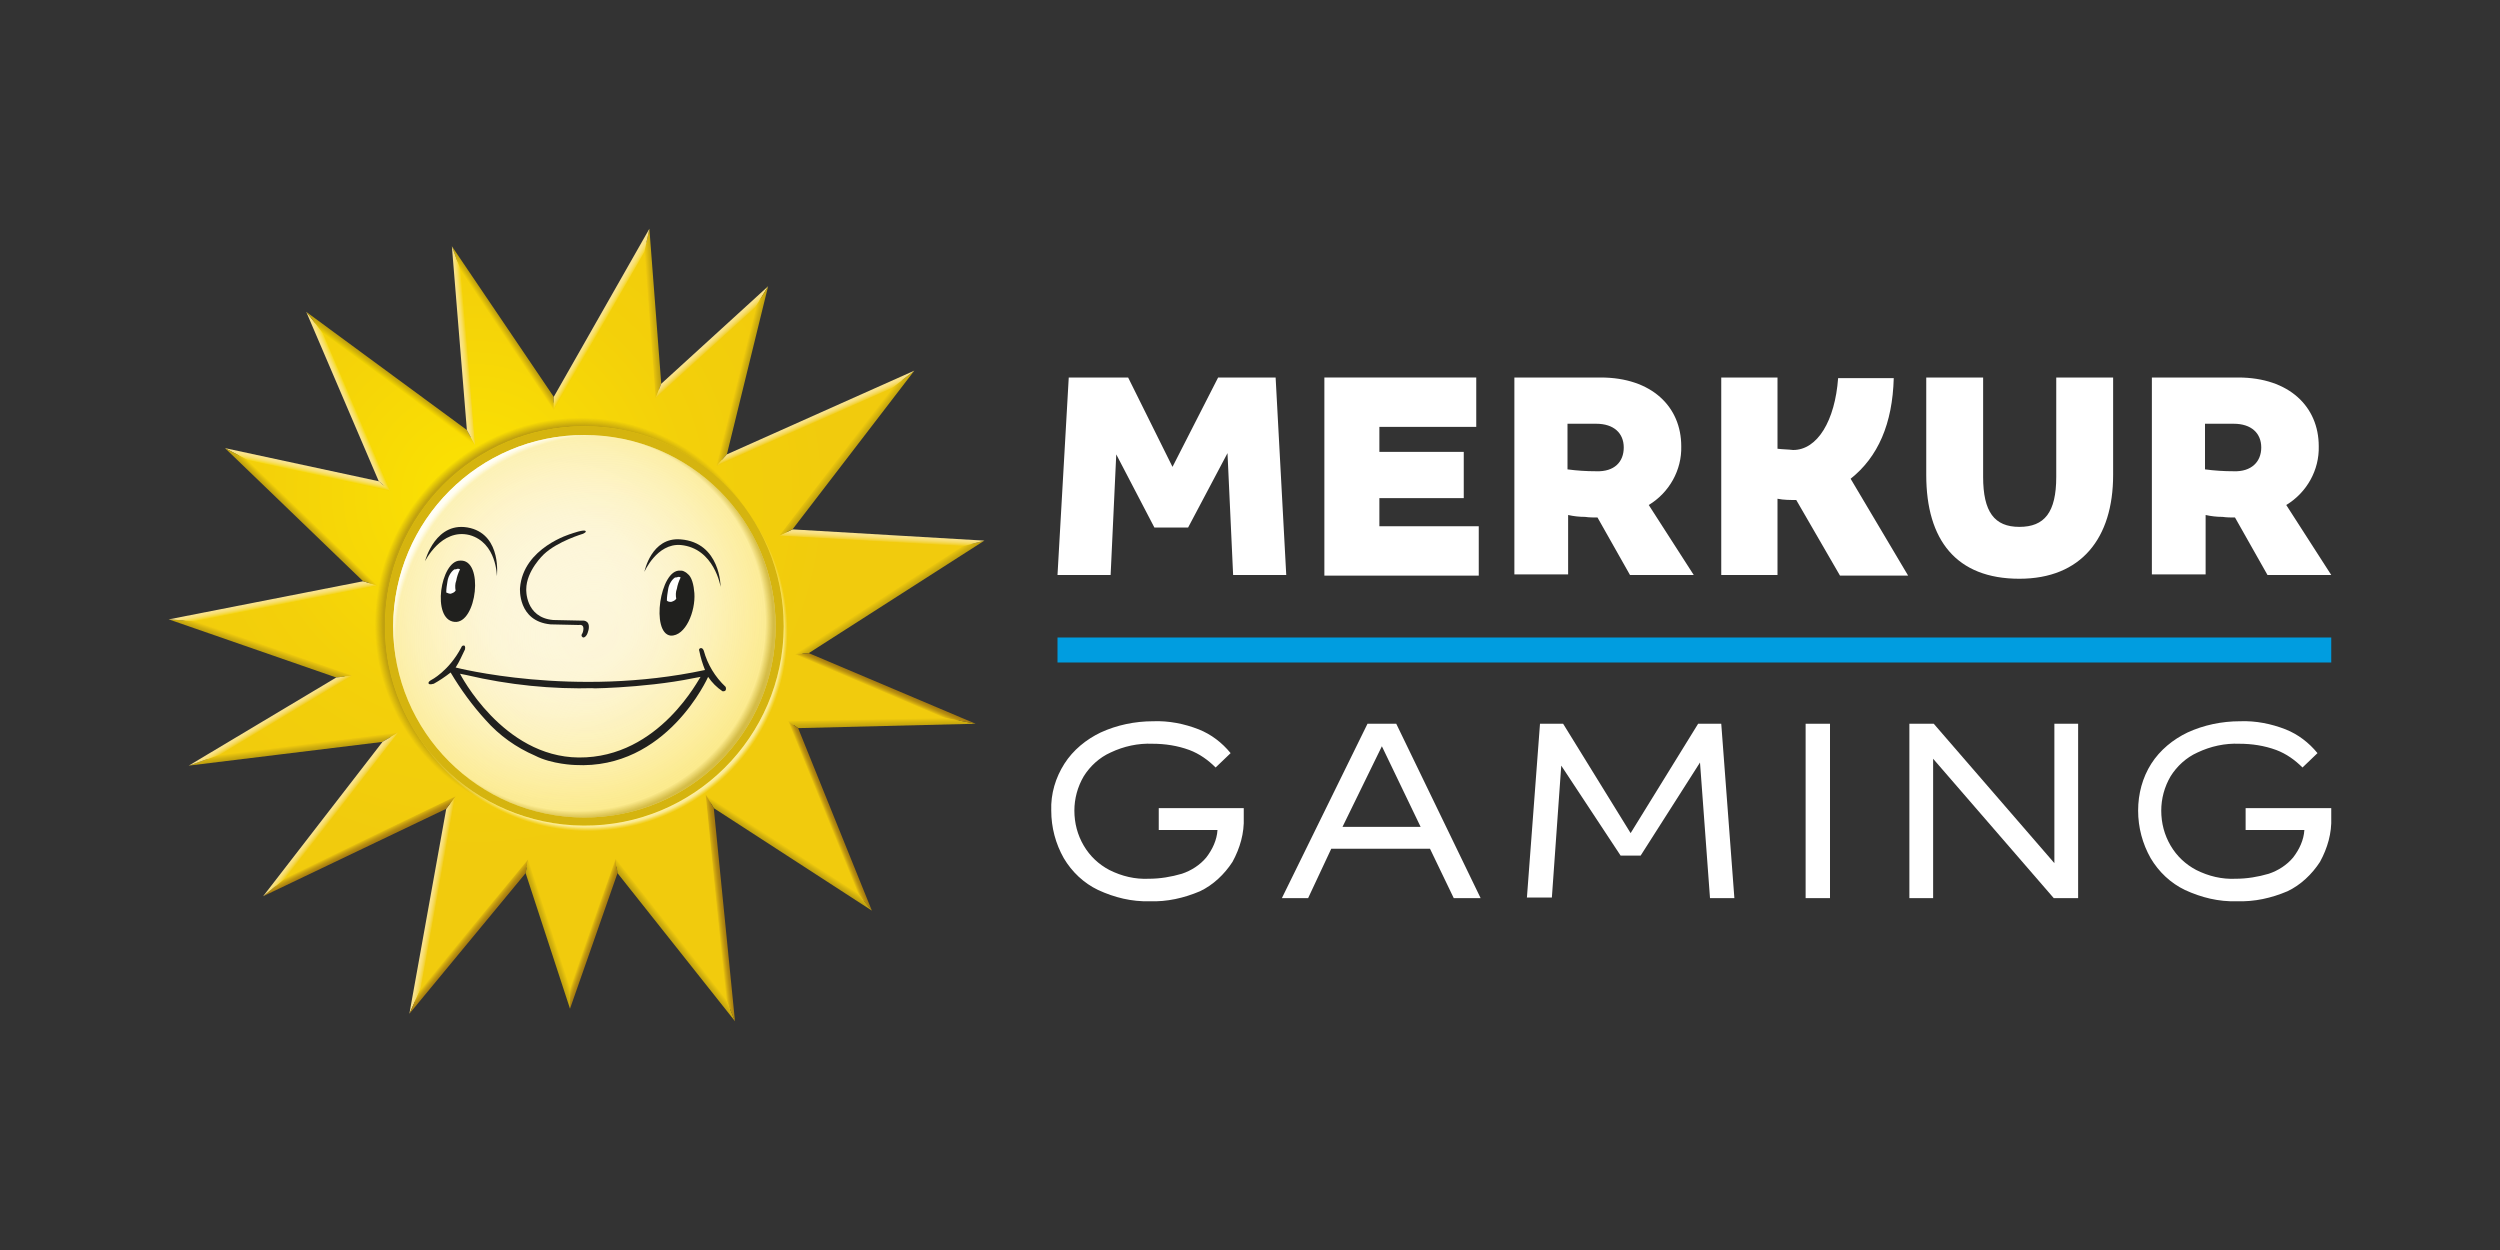 <svg width="60" height="30" viewBox="0 0 60 30" fill="none" xmlns="http://www.w3.org/2000/svg">
<rect x="0" y="0" width="60" height="30" fill="#333333" stroke="none"/>
<path d="M25.65 9.06H27.075L28.14 11.205L29.235 9.06H30.615L30.87 13.8H29.595L29.46 10.875L28.515 12.66H27.705L26.79 10.905L26.655 13.8H25.38L25.65 9.06Z" fill="white"/>
<path d="M31.785 9.06H35.43V10.245H33.105V10.845H35.13V11.955H33.105V12.63H35.49V13.815H31.785V9.06Z" fill="white"/>
<path d="M36.345 9.06H38.415C39.645 9.06 40.35 9.765 40.35 10.71C40.365 11.28 40.065 11.82 39.57 12.12L40.65 13.8H39.12L38.34 12.42C38.25 12.42 38.145 12.42 38.04 12.405C37.905 12.405 37.77 12.39 37.635 12.36V13.785H36.345V9.06ZM38.97 10.74C38.97 10.395 38.73 10.17 38.31 10.17H37.62V11.265C37.845 11.295 38.07 11.31 38.31 11.31C38.745 11.325 38.97 11.085 38.97 10.74Z" fill="white"/>
<path d="M46.23 11.4V9.06H47.595V11.445C47.595 12.285 47.865 12.645 48.465 12.645C49.065 12.645 49.35 12.3 49.35 11.445V9.06H50.715V11.4C50.715 12.915 49.95 13.89 48.465 13.89C46.95 13.89 46.23 12.96 46.23 11.4Z" fill="white"/>
<path d="M51.645 9.06H53.715C54.945 9.06 55.65 9.765 55.65 10.71C55.665 11.28 55.365 11.82 54.87 12.12L55.95 13.8H54.42L53.64 12.42C53.55 12.42 53.445 12.42 53.34 12.405C53.205 12.405 53.07 12.39 52.935 12.36V13.785H51.645V9.06ZM54.27 10.74C54.27 10.395 54.03 10.17 53.61 10.17H52.92V11.265C53.145 11.295 53.37 11.31 53.61 11.31C54.03 11.325 54.27 11.085 54.27 10.74Z" fill="white"/>
<path d="M41.31 9.06H42.66V10.77C42.78 10.785 42.915 10.785 43.035 10.8C43.62 10.8 44.04 10.095 44.115 9.075H45.45C45.42 10.17 45.075 10.965 44.415 11.49L45.795 13.815H44.16L43.11 12C42.96 12 42.81 12 42.66 11.97V13.8H41.31V9.06Z" fill="white"/>
<path d="M55.95 15.3H25.38V15.9H55.95V15.3Z" fill="#009DE0"/>
<path d="M14.025 19.98C16.759 19.98 18.975 17.764 18.975 15.03C18.975 12.296 16.759 10.08 14.025 10.08C11.291 10.08 9.075 12.296 9.075 15.03C9.075 17.764 11.291 19.98 14.025 19.98Z" fill="#D5B40F"/>
<path d="M19.245 15.69L23.37 13.05L18.87 12.78L21.675 9.105L17.325 11.04L18.3 7.125L15.825 9.39L15.54 5.775L13.29 9.675L10.95 6.225L11.31 10.5L7.545 7.725L9.24 11.655L5.685 10.89L8.91 13.995L4.38 14.88L8.28 16.23L4.935 18.225L9.39 17.685L6.6 21.285L10.815 19.26L9.96 24.045L12.645 20.805L13.68 23.955L14.79 20.79L17.52 24.24L17.025 19.245L20.745 21.66L19.035 17.4L23.025 17.295L19.245 15.69ZM14.025 10.23C16.665 10.23 18.81 12.375 18.81 15.03V15.045C18.795 17.685 16.65 19.83 14.01 19.815C11.37 19.8 9.225 17.655 9.24 15.015C9.24 12.375 11.385 10.23 14.025 10.23Z" fill="url(#paint0_radial_314_13949)"/>
<path d="M14.025 10.44C16.56 10.44 18.615 12.495 18.615 15.03C18.615 17.565 16.56 19.62 14.025 19.62C11.49 19.62 9.435 17.565 9.435 15.03C9.45 12.495 11.49 10.44 14.025 10.44Z" fill="url(#paint1_radial_314_13949)"/>
<path d="M14.025 10.44C16.56 10.44 18.615 12.495 18.615 15.03C18.615 17.565 16.56 19.62 14.025 19.62C11.49 19.62 9.435 17.565 9.435 15.03C9.45 12.495 11.49 10.44 14.025 10.44Z" fill="url(#paint2_radial_314_13949)"/>
<path d="M14.025 10.44C16.56 10.44 18.615 12.495 18.615 15.03C18.615 17.565 16.56 19.62 14.025 19.62C11.49 19.62 9.435 17.565 9.435 15.03C9.45 12.495 11.49 10.44 14.025 10.44Z" fill="url(#paint3_radial_314_13949)"/>
<path d="M19.245 15.69L23.37 13.05L18.87 12.78L21.675 9.105L17.325 11.04L18.3 7.125L15.825 9.39L15.54 5.775L13.29 9.675L10.95 6.225L11.31 10.5L7.545 7.725L9.24 11.655L5.685 10.89L8.91 13.995L4.38 14.88L8.28 16.23L4.935 18.225L9.39 17.685L6.6 21.285L10.815 19.26L9.96 24.045L12.645 20.805L13.68 23.955L14.79 20.79L17.52 24.24L17.025 19.245L20.745 21.66L19.035 17.4L23.025 17.295L19.245 15.69ZM14.025 10.23C16.665 10.23 18.81 12.375 18.81 15.03V15.045C18.795 17.685 16.65 19.83 14.01 19.815C11.37 19.8 9.225 17.655 9.24 15.015C9.24 12.375 11.385 10.23 14.025 10.23Z" fill="url(#paint4_radial_314_13949)"/>
<path d="M17.415 16.485C17.16 16.245 16.98 15.945 16.89 15.615C16.86 15.54 16.815 15.555 16.815 15.555C16.755 15.57 16.785 15.63 16.785 15.63C16.815 15.78 16.86 15.93 16.92 16.08C13.77 16.755 10.935 16.02 10.935 16.02C11.025 15.885 11.085 15.735 11.16 15.585C11.175 15.51 11.145 15.495 11.145 15.495C11.085 15.48 11.07 15.54 11.07 15.54C10.77 16.11 10.35 16.32 10.35 16.32C10.35 16.32 10.26 16.365 10.29 16.41C10.29 16.41 10.305 16.44 10.41 16.41C10.545 16.335 10.68 16.245 10.815 16.14C11.055 16.545 11.34 16.935 11.655 17.28C11.985 17.655 12.39 17.94 12.84 18.135C13.245 18.345 13.8 18.36 13.8 18.36C16.005 18.48 16.995 16.245 16.995 16.245C17.085 16.38 17.205 16.5 17.34 16.59C17.46 16.605 17.415 16.485 17.415 16.485ZM13.89 18.18C12.06 18.165 11.04 16.17 11.04 16.17L11.19 16.2C12.21 16.44 13.245 16.545 14.28 16.515C13.875 16.53 15.42 16.53 16.65 16.275L16.815 16.245C16.8 16.23 15.84 18.195 13.89 18.18Z" fill="#20201E"/>
<path d="M13.215 14.985C13.245 14.985 13.89 15 13.89 15C14.07 14.97 13.98 15.195 13.98 15.195C13.92 15.27 13.995 15.3 13.995 15.3C14.1 15.3 14.13 15.09 14.13 15.09C14.16 14.865 13.965 14.895 13.965 14.895L13.275 14.88C12.6 14.82 12.63 14.145 12.63 14.145C12.63 13.695 13.05 13.305 13.05 13.305C13.38 12.99 13.995 12.81 13.995 12.81C14.085 12.765 14.055 12.75 14.055 12.75C14.04 12.69 13.71 12.81 13.71 12.81C13.71 12.81 12.555 13.14 12.48 14.115C12.48 14.115 12.42 14.91 13.215 14.985Z" fill="#20201E"/>
<path d="M10.2 13.47C10.2 13.47 10.59 12.675 11.265 12.84C11.925 13.02 11.925 13.83 11.925 13.83C11.925 13.83 12.045 12.87 11.295 12.675C10.455 12.465 10.2 13.47 10.2 13.47Z" fill="#20201E"/>
<path d="M16.335 12.945C17.295 13.02 17.295 14.085 17.295 14.085C17.295 14.085 17.145 13.155 16.335 13.08C15.765 13.035 15.465 13.725 15.465 13.725C15.465 13.725 15.63 12.885 16.335 12.945Z" fill="#20201E"/>
<path d="M11.04 13.455C10.575 13.455 10.35 14.865 10.905 14.925C11.445 14.985 11.625 13.41 11.04 13.455Z" fill="#20201E"/>
<path d="M10.905 13.665C10.815 13.725 10.755 13.845 10.74 13.95C10.725 14.04 10.71 14.13 10.71 14.22C10.74 14.235 10.785 14.25 10.815 14.25C10.86 14.235 10.905 14.22 10.935 14.175C10.92 14.1 10.92 14.01 10.95 13.935C10.965 13.845 10.995 13.755 11.04 13.665C11.025 13.65 10.995 13.65 10.98 13.65C10.95 13.665 10.92 13.665 10.905 13.665Z" fill="white"/>
<path d="M16.665 14.235C16.65 14.04 16.605 13.845 16.5 13.77C16.47 13.74 16.44 13.725 16.41 13.71C16.38 13.695 16.35 13.695 16.32 13.695C15.84 13.665 15.615 15.195 16.095 15.255C16.455 15.27 16.695 14.67 16.665 14.235Z" fill="#20201E"/>
<path d="M16.2 13.86C16.11 13.92 16.05 14.04 16.035 14.145C16.02 14.235 16.005 14.325 16.005 14.415C16.035 14.445 16.08 14.445 16.11 14.445C16.155 14.43 16.2 14.415 16.23 14.37C16.215 14.295 16.215 14.205 16.245 14.13C16.26 14.04 16.29 13.95 16.335 13.86C16.32 13.845 16.29 13.845 16.275 13.845C16.245 13.86 16.215 13.86 16.2 13.86Z" fill="white"/>
<path d="M19.245 15.69L23.37 13.05L18.87 12.78L21.675 9.105L17.325 11.04L18.3 7.125L15.825 9.39L15.54 5.775L13.29 9.675L10.95 6.225L11.31 10.5L7.545 7.725L9.24 11.655L5.685 10.89L8.91 13.995L4.38 14.88L8.28 16.23L4.935 18.225L9.39 17.685L6.6 21.285L10.815 19.26L9.96 24.045L12.645 20.805L13.68 23.955L14.79 20.79L17.52 24.24L17.025 19.245L20.745 21.66L19.035 17.4L23.025 17.295L19.245 15.69ZM14.025 10.23C16.665 10.23 18.81 12.375 18.81 15.03V15.045C18.795 17.685 16.65 19.83 14.01 19.815C11.37 19.8 9.225 17.655 9.24 15.015C9.24 12.375 11.385 10.23 14.025 10.23Z" fill="url(#paint5_radial_314_13949)"/>
<path d="M5.94 11.04L9.375 11.79L9.09 11.55L5.4 10.755L5.94 11.04Z" fill="url(#paint6_linear_314_13949)"/>
<path d="M15.465 6.045L15.735 9.555L15.87 9.21L15.585 5.49L15.465 6.045Z" fill="url(#paint7_linear_314_13949)"/>
<path d="M13.29 9.84V9.525L10.845 5.91L11.07 6.525L13.29 9.84Z" fill="url(#paint8_linear_314_13949)"/>
<path d="M15.735 9.555L18.135 7.365L18.435 6.87L15.87 9.21L15.735 9.555Z" fill="url(#paint9_linear_314_13949)"/>
<path d="M7.74 7.98L7.35 7.485L9.09 11.55L9.375 11.79L7.74 7.98Z" fill="url(#paint10_linear_314_13949)"/>
<path d="M11.4 10.68L11.205 10.32L7.35 7.485L7.74 7.98L11.4 10.68Z" fill="url(#paint11_linear_314_13949)"/>
<path d="M11.4 10.68L11.07 6.525L10.845 5.91L11.205 10.32L11.4 10.68Z" fill="url(#paint12_linear_314_13949)"/>
<path d="M15.465 6.045L15.585 5.49L13.29 9.525V9.84L15.465 6.045Z" fill="url(#paint13_linear_314_13949)"/>
<path d="M19.065 15.705L19.41 15.675L23.625 12.975L23.1 13.11L19.065 15.705Z" fill="url(#paint14_linear_314_13949)"/>
<path d="M18.135 7.365L17.19 11.19L17.445 10.905L18.435 6.87L18.135 7.365Z" fill="url(#paint15_linear_314_13949)"/>
<path d="M23.1 13.11L23.625 12.975L19.02 12.705L18.705 12.855L23.1 13.11Z" fill="url(#paint16_linear_314_13949)"/>
<path d="M23.415 17.37L22.635 17.22L18.915 17.31L19.155 17.475L23.415 17.37Z" fill="url(#paint17_linear_314_13949)"/>
<path d="M19.41 15.675L19.065 15.705L22.635 17.22L23.415 17.37L19.41 15.675Z" fill="url(#paint18_linear_314_13949)"/>
<path d="M18.705 12.855L19.02 12.705L21.945 8.895L21.405 9.315L18.705 12.855Z" fill="url(#paint19_linear_314_13949)"/>
<path d="M21.405 9.315L21.945 8.895L17.445 10.905L17.19 11.19L21.405 9.315Z" fill="url(#paint20_linear_314_13949)"/>
<path d="M10.935 19.11L10.71 19.41L9.825 24.33L10.095 23.73L10.935 19.11Z" fill="url(#paint21_linear_314_13949)"/>
<path d="M18.915 17.31L20.58 21.435L20.925 21.855L19.155 17.475L18.915 17.31Z" fill="url(#paint22_linear_314_13949)"/>
<path d="M12.675 20.625L10.095 23.73L9.825 24.33L12.615 20.955L12.675 20.625Z" fill="url(#paint23_linear_314_13949)"/>
<path d="M13.68 23.685V24.21L14.82 20.955L14.775 20.61L13.68 23.685Z" fill="url(#paint24_linear_314_13949)"/>
<path d="M12.675 20.625L12.615 20.955L13.68 24.21V23.685L12.675 20.625Z" fill="url(#paint25_linear_314_13949)"/>
<path d="M14.775 20.61L14.82 20.955L17.64 24.51L17.415 23.955L14.775 20.61Z" fill="url(#paint26_linear_314_13949)"/>
<path d="M16.935 19.065L17.13 19.395L20.925 21.855L20.58 21.435L16.935 19.065Z" fill="url(#paint27_linear_314_13949)"/>
<path d="M17.415 23.955L17.64 24.51L17.13 19.395L16.935 19.065L17.415 23.955Z" fill="url(#paint28_linear_314_13949)"/>
<path d="M9.555 17.58L5.295 18.105L4.53 18.375L9.18 17.805L9.555 17.58Z" fill="url(#paint29_linear_314_13949)"/>
<path d="M8.46 16.215L4.695 14.91L4.05 14.865L8.07 16.26L8.46 16.215Z" fill="url(#paint30_linear_314_13949)"/>
<path d="M9.06 14.055L8.715 13.95L4.05 14.865L4.695 14.91L9.06 14.055Z" fill="url(#paint31_linear_314_13949)"/>
<path d="M6.885 21.045L6.315 21.51L10.71 19.41L10.935 19.11L6.885 21.045Z" fill="url(#paint32_linear_314_13949)"/>
<path d="M8.46 16.215L8.07 16.26L4.53 18.375L5.295 18.105L8.46 16.215Z" fill="url(#paint33_linear_314_13949)"/>
<path d="M6.885 21.045L9.555 17.58L9.18 17.805L6.315 21.51L6.885 21.045Z" fill="url(#paint34_linear_314_13949)"/>
<path d="M9.06 14.055L5.94 11.04L5.4 10.755L8.715 13.95L9.06 14.055Z" fill="url(#paint35_linear_314_13949)"/>
<path d="M27.6 21.63C27.165 21.645 26.745 21.54 26.355 21.36C26.01 21.195 25.725 20.925 25.53 20.595C25.335 20.25 25.23 19.86 25.23 19.455C25.215 19.05 25.335 18.66 25.545 18.33C25.755 18 26.07 17.745 26.415 17.58C26.805 17.4 27.24 17.31 27.675 17.31C28.05 17.295 28.425 17.37 28.77 17.505C29.07 17.625 29.325 17.82 29.535 18.075L29.175 18.42C28.995 18.24 28.785 18.09 28.545 18C28.26 17.895 27.96 17.85 27.66 17.85C27.315 17.835 26.97 17.91 26.655 18.06C26.385 18.18 26.16 18.39 26.01 18.63C25.86 18.885 25.785 19.17 25.785 19.455C25.785 19.755 25.86 20.04 26.01 20.295C26.16 20.55 26.37 20.745 26.625 20.88C26.925 21.03 27.24 21.105 27.57 21.09C27.84 21.09 28.11 21.045 28.365 20.97C28.59 20.895 28.8 20.76 28.95 20.58C29.1 20.385 29.205 20.16 29.22 19.92H27.81V19.395H29.85V19.62C29.865 19.995 29.76 20.355 29.58 20.685C29.385 20.985 29.115 21.24 28.8 21.39C28.41 21.555 28.005 21.645 27.6 21.63Z" fill="white"/>
<path d="M30.765 21.555L32.82 17.37H33.51L35.535 21.555H34.89L34.32 20.37H31.95L31.395 21.555H30.765ZM32.22 19.845H34.095L33.165 17.91L32.22 19.845Z" fill="white"/>
<path d="M36.645 21.555L36.96 17.37H37.515L39.135 19.995L40.755 17.37H41.31L41.625 21.555H41.04L40.8 18.3L39.375 20.535H38.895L37.47 18.375L37.245 21.54H36.645V21.555Z" fill="white"/>
<path d="M43.335 21.555V17.37H43.92V21.555H43.335Z" fill="white"/>
<path d="M45.825 21.555V17.37H46.41L49.305 20.715V17.37H49.875V21.555H49.29L46.395 18.21V21.555H45.825Z" fill="white"/>
<path d="M53.685 21.63C53.25 21.645 52.83 21.54 52.44 21.36C52.095 21.195 51.81 20.925 51.615 20.595C51.42 20.25 51.315 19.86 51.315 19.455C51.315 19.05 51.42 18.66 51.63 18.33C51.84 18 52.155 17.745 52.5 17.58C52.89 17.4 53.325 17.31 53.76 17.31C54.135 17.295 54.51 17.37 54.855 17.505C55.155 17.625 55.41 17.82 55.62 18.075L55.26 18.42C55.08 18.24 54.87 18.09 54.63 18C54.345 17.895 54.045 17.85 53.745 17.85C53.4 17.835 53.055 17.91 52.74 18.06C52.47 18.18 52.245 18.39 52.095 18.63C51.945 18.885 51.87 19.17 51.87 19.455C51.87 19.755 51.945 20.04 52.095 20.295C52.245 20.55 52.455 20.745 52.71 20.88C53.01 21.03 53.325 21.105 53.655 21.09C53.925 21.09 54.195 21.045 54.45 20.97C54.675 20.895 54.885 20.76 55.035 20.58C55.185 20.385 55.29 20.16 55.305 19.92H53.895V19.395H55.95V19.62C55.965 19.995 55.86 20.355 55.68 20.685C55.485 20.985 55.215 21.24 54.9 21.39C54.51 21.555 54.105 21.645 53.685 21.63Z" fill="white"/>
<defs>
<radialGradient id="paint0_radial_314_13949" cx="0" cy="0" r="1" gradientUnits="userSpaceOnUse" gradientTransform="translate(11.372 11.867) scale(8.681)">
<stop stop-color="#FCE400"/>
<stop offset="0.12" stop-color="#FADF03"/>
<stop offset="0.6" stop-color="#F3D00A"/>
<stop offset="1" stop-color="#F1CB0D"/>
</radialGradient>
<radialGradient id="paint1_radial_314_13949" cx="0" cy="0" r="1" gradientUnits="userSpaceOnUse" gradientTransform="translate(13.429 14.31) scale(5.228 5.228)">
<stop offset="0.21" stop-color="#FDF6D9"/>
<stop offset="0.37" stop-color="#FDF5D5"/>
<stop offset="0.53" stop-color="#FDF3C8"/>
<stop offset="0.7" stop-color="#FCF0B3"/>
<stop offset="0.86" stop-color="#FCEB95"/>
<stop offset="1" stop-color="#FBE678"/>
</radialGradient>
<radialGradient id="paint2_radial_314_13949" cx="0" cy="0" r="1" gradientUnits="userSpaceOnUse" gradientTransform="translate(13.834 14.926) scale(4.724)">
<stop stop-color="#C0A10F" stop-opacity="0"/>
<stop offset="0.96" stop-color="#C0A10F" stop-opacity="0"/>
<stop offset="1" stop-color="#C0A10F"/>
</radialGradient>
<radialGradient id="paint3_radial_314_13949" cx="0" cy="0" r="1" gradientUnits="userSpaceOnUse" gradientTransform="translate(14.194 15.177) rotate(-138.261) scale(4.762 5.036)">
<stop stop-color="white" stop-opacity="0"/>
<stop offset="0.96" stop-color="#FDF2B4" stop-opacity="0.35"/>
<stop offset="0.97" stop-color="#FEF8D5" stop-opacity="0.67"/>
<stop offset="0.98" stop-color="#FFFCEA" stop-opacity="0.88"/>
<stop offset="0.99" stop-color="#FFFEF5" stop-opacity="0.99"/>
<stop offset="1" stop-color="#FFFEF6"/>
</radialGradient>
<radialGradient id="paint4_radial_314_13949" cx="0" cy="0" r="1" gradientUnits="userSpaceOnUse" gradientTransform="translate(13.815 14.865) rotate(39.89) scale(4.973 5.097)">
<stop offset="0.81" stop-color="#C0A10F"/>
<stop offset="0.92" stop-color="#C0A10F"/>
<stop offset="0.96" stop-color="#C0A10F" stop-opacity="0"/>
</radialGradient>
<radialGradient id="paint5_radial_314_13949" cx="0" cy="0" r="1" gradientUnits="userSpaceOnUse" gradientTransform="translate(14.111 15.157) scale(4.838)">
<stop offset="0.58" stop-color="#FCEC91" stop-opacity="0"/>
<stop offset="0.96" stop-color="#FCEEA6"/>
<stop offset="0.97" stop-color="#FCEEA3" stop-opacity="0.85"/>
<stop offset="0.98" stop-color="#FCED9A" stop-opacity="0.41"/>
<stop offset="0.99" stop-color="#FCEC91" stop-opacity="0"/>
</radialGradient>
<linearGradient id="paint6_linear_314_13949" x1="7.405" y1="11.185" x2="7.368" y2="11.359" gradientUnits="userSpaceOnUse">
<stop offset="0.07" stop-color="#F9E38E"/>
<stop offset="0.2" stop-color="#F9E389"/>
<stop offset="0.36" stop-color="#F9E179"/>
<stop offset="0.54" stop-color="#F8DF60"/>
<stop offset="0.73" stop-color="#F7DC3C"/>
<stop offset="0.93" stop-color="#F6D80F"/>
<stop offset="0.99" stop-color="#F6D700"/>
</linearGradient>
<linearGradient id="paint7_linear_314_13949" x1="15.758" y1="7.517" x2="15.568" y2="7.53" gradientUnits="userSpaceOnUse">
<stop offset="0.08" stop-color="#C0A10F"/>
<stop offset="0.45" stop-color="#D1B00E"/>
<stop offset="0.98" stop-color="#F1CB0D"/>
</linearGradient>
<linearGradient id="paint8_linear_314_13949" x1="12.142" y1="7.823" x2="12" y2="7.918" gradientUnits="userSpaceOnUse">
<stop offset="0.08" stop-color="#C0A10F"/>
<stop offset="0.42" stop-color="#D1B10C"/>
<stop offset="0.98" stop-color="#F5D307"/>
</linearGradient>
<linearGradient id="paint9_linear_314_13949" x1="17.023" y1="8.148" x2="17.148" y2="8.286" gradientUnits="userSpaceOnUse">
<stop offset="0.07" stop-color="#F9E38E"/>
<stop offset="0.21" stop-color="#F9E289"/>
<stop offset="0.38" stop-color="#F8DF79"/>
<stop offset="0.57" stop-color="#F6DA60"/>
<stop offset="0.78" stop-color="#F4D43C"/>
<stop offset="0.99" stop-color="#F1CB0F"/>
<stop offset="1" stop-color="#F1CB0D"/>
</linearGradient>
<linearGradient id="paint10_linear_314_13949" x1="8.272" y1="9.669" x2="8.444" y2="9.596" gradientUnits="userSpaceOnUse">
<stop offset="0.07" stop-color="#F9E38E"/>
<stop offset="0.2" stop-color="#F9E389"/>
<stop offset="0.36" stop-color="#F9E279"/>
<stop offset="0.55" stop-color="#F8E060"/>
<stop offset="0.74" stop-color="#F8DD3C"/>
<stop offset="0.94" stop-color="#F7DA0F"/>
<stop offset="1" stop-color="#F7D900"/>
</linearGradient>
<linearGradient id="paint11_linear_314_13949" x1="9.432" y1="8.997" x2="9.317" y2="9.156" gradientUnits="userSpaceOnUse">
<stop offset="0.08" stop-color="#C0A10F"/>
<stop offset="0.41" stop-color="#D1B20A"/>
<stop offset="0.98" stop-color="#F7D900"/>
</linearGradient>
<linearGradient id="paint12_linear_314_13949" x1="11.032" y1="8.298" x2="11.218" y2="8.281" gradientUnits="userSpaceOnUse">
<stop offset="0.07" stop-color="#F9E38E"/>
<stop offset="0.2" stop-color="#F9E289"/>
<stop offset="0.37" stop-color="#F8E179"/>
<stop offset="0.56" stop-color="#F8DE60"/>
<stop offset="0.76" stop-color="#F7D93C"/>
<stop offset="0.97" stop-color="#F5D40F"/>
<stop offset="1" stop-color="#F5D307"/>
</linearGradient>
<linearGradient id="paint13_linear_314_13949" x1="14.363" y1="7.616" x2="14.524" y2="7.71" gradientUnits="userSpaceOnUse">
<stop offset="0.07" stop-color="#F9E38E"/>
<stop offset="0.2" stop-color="#F9E289"/>
<stop offset="0.37" stop-color="#F8E179"/>
<stop offset="0.56" stop-color="#F8DE60"/>
<stop offset="0.76" stop-color="#F7D93C"/>
<stop offset="0.97" stop-color="#F5D40F"/>
<stop offset="1" stop-color="#F5D307"/>
</linearGradient>
<linearGradient id="paint14_linear_314_13949" x1="21.399" y1="14.426" x2="21.29" y2="14.258" gradientUnits="userSpaceOnUse">
<stop offset="0.08" stop-color="#C0A10F"/>
<stop offset="0.45" stop-color="#D1B00E"/>
<stop offset="0.98" stop-color="#F1CB0D"/>
</linearGradient>
<linearGradient id="paint15_linear_314_13949" x1="17.899" y1="9.054" x2="17.731" y2="9.012" gradientUnits="userSpaceOnUse">
<stop offset="0.08" stop-color="#C0A10F"/>
<stop offset="0.45" stop-color="#D1B00E"/>
<stop offset="0.98" stop-color="#F1CB0D"/>
</linearGradient>
<linearGradient id="paint16_linear_314_13949" x1="21.17" y1="12.819" x2="21.16" y2="13.012" gradientUnits="userSpaceOnUse">
<stop offset="0.07" stop-color="#F9E38E"/>
<stop offset="0.21" stop-color="#F9E289"/>
<stop offset="0.38" stop-color="#F8DF79"/>
<stop offset="0.57" stop-color="#F6DA60"/>
<stop offset="0.77" stop-color="#F4D43C"/>
<stop offset="0.98" stop-color="#F1CB0F"/>
<stop offset="0.99" stop-color="#F1CB0D"/>
</linearGradient>
<linearGradient id="paint17_linear_314_13949" x1="21.166" y1="17.443" x2="21.163" y2="17.248" gradientUnits="userSpaceOnUse">
<stop offset="0.08" stop-color="#C0A10F"/>
<stop offset="0.45" stop-color="#D1B00E"/>
<stop offset="0.98" stop-color="#F1CB0D"/>
</linearGradient>
<linearGradient id="paint18_linear_314_13949" x1="21.273" y1="16.454" x2="21.203" y2="16.618" gradientUnits="userSpaceOnUse">
<stop stop-color="#A47A11"/>
<stop offset="0.19" stop-color="#AA8011"/>
<stop offset="0.44" stop-color="#B99010"/>
<stop offset="0.72" stop-color="#D3AB0F"/>
<stop offset="0.98" stop-color="#F1CB0D"/>
</linearGradient>
<linearGradient id="paint19_linear_314_13949" x1="20.403" y1="10.942" x2="20.24" y2="10.815" gradientUnits="userSpaceOnUse">
<stop offset="0.08" stop-color="#C0A10F"/>
<stop offset="0.45" stop-color="#D1B00E"/>
<stop offset="0.98" stop-color="#F1CB0D"/>
</linearGradient>
<linearGradient id="paint20_linear_314_13949" x1="19.533" y1="9.967" x2="19.602" y2="10.124" gradientUnits="userSpaceOnUse">
<stop offset="0.07" stop-color="#F9E38E"/>
<stop offset="0.21" stop-color="#F9E289"/>
<stop offset="0.38" stop-color="#F8DF79"/>
<stop offset="0.57" stop-color="#F6DA60"/>
<stop offset="0.78" stop-color="#F4D43C"/>
<stop offset="0.99" stop-color="#F1CB0F"/>
<stop offset="1" stop-color="#F1CB0D"/>
</linearGradient>
<linearGradient id="paint21_linear_314_13949" x1="10.285" y1="21.708" x2="10.467" y2="21.74" gradientUnits="userSpaceOnUse">
<stop offset="0.07" stop-color="#F9E38E"/>
<stop offset="0.21" stop-color="#F9E289"/>
<stop offset="0.38" stop-color="#F8DF79"/>
<stop offset="0.57" stop-color="#F6DA60"/>
<stop offset="0.77" stop-color="#F4D43C"/>
<stop offset="0.98" stop-color="#F1CB0F"/>
<stop offset="0.99" stop-color="#F1CB0D"/>
</linearGradient>
<linearGradient id="paint22_linear_314_13949" x1="19.999" y1="19.555" x2="19.844" y2="19.618" gradientUnits="userSpaceOnUse">
<stop stop-color="#A47A11"/>
<stop offset="0.19" stop-color="#AA8011"/>
<stop offset="0.44" stop-color="#B99010"/>
<stop offset="0.72" stop-color="#D3AB0F"/>
<stop offset="0.98" stop-color="#F1CB0D"/>
</linearGradient>
<linearGradient id="paint23_linear_314_13949" x1="11.327" y1="22.544" x2="11.169" y2="22.416" gradientUnits="userSpaceOnUse">
<stop stop-color="#A47A11"/>
<stop offset="0.19" stop-color="#AA8011"/>
<stop offset="0.44" stop-color="#B99010"/>
<stop offset="0.72" stop-color="#D3AB0F"/>
<stop offset="0.98" stop-color="#F1CB0D"/>
</linearGradient>
<linearGradient id="paint24_linear_314_13949" x1="14.314" y1="22.439" x2="14.137" y2="22.378" gradientUnits="userSpaceOnUse">
<stop stop-color="#A47A11"/>
<stop offset="0.19" stop-color="#AA8011"/>
<stop offset="0.44" stop-color="#B99010"/>
<stop offset="0.72" stop-color="#D3AB0F"/>
<stop offset="0.98" stop-color="#F1CB0D"/>
</linearGradient>
<linearGradient id="paint25_linear_314_13949" x1="13.088" y1="22.442" x2="13.263" y2="22.385" gradientUnits="userSpaceOnUse">
<stop offset="0.08" stop-color="#C0A10F"/>
<stop offset="0.45" stop-color="#D1B00E"/>
<stop offset="0.98" stop-color="#F1CB0D"/>
</linearGradient>
<linearGradient id="paint26_linear_314_13949" x1="16.128" y1="22.62" x2="16.279" y2="22.502" gradientUnits="userSpaceOnUse">
<stop offset="0.08" stop-color="#C0A10F"/>
<stop offset="0.45" stop-color="#D1B00E"/>
<stop offset="0.98" stop-color="#F1CB0D"/>
</linearGradient>
<linearGradient id="paint27_linear_314_13949" x1="18.883" y1="20.536" x2="18.977" y2="20.39" gradientUnits="userSpaceOnUse">
<stop offset="0.08" stop-color="#C0A10F"/>
<stop offset="0.45" stop-color="#D1B00E"/>
<stop offset="0.98" stop-color="#F1CB0D"/>
</linearGradient>
<linearGradient id="paint28_linear_314_13949" x1="17.382" y1="21.779" x2="17.189" y2="21.8" gradientUnits="userSpaceOnUse">
<stop stop-color="#A47A11"/>
<stop offset="0.19" stop-color="#AA8011"/>
<stop offset="0.44" stop-color="#B99010"/>
<stop offset="0.72" stop-color="#D3AB0F"/>
<stop offset="0.98" stop-color="#F1CB0D"/>
</linearGradient>
<linearGradient id="paint29_linear_314_13949" x1="7.053" y1="18.06" x2="7.032" y2="17.893" gradientUnits="userSpaceOnUse">
<stop offset="0.08" stop-color="#C0A10F"/>
<stop offset="0.45" stop-color="#D1B00E"/>
<stop offset="0.98" stop-color="#F1CB0D"/>
</linearGradient>
<linearGradient id="paint30_linear_314_13949" x1="6.23" y1="15.622" x2="6.286" y2="15.458" gradientUnits="userSpaceOnUse">
<stop offset="0.08" stop-color="#C0A10F"/>
<stop offset="0.45" stop-color="#D1B00E"/>
<stop offset="0.98" stop-color="#F1CB0D"/>
</linearGradient>
<linearGradient id="paint31_linear_314_13949" x1="6.542" y1="14.373" x2="6.575" y2="14.543" gradientUnits="userSpaceOnUse">
<stop offset="0.07" stop-color="#F9E38E"/>
<stop offset="0.2" stop-color="#F9E289"/>
<stop offset="0.37" stop-color="#F8E079"/>
<stop offset="0.56" stop-color="#F7DD60"/>
<stop offset="0.76" stop-color="#F6D93C"/>
<stop offset="0.97" stop-color="#F4D30F"/>
<stop offset="0.99" stop-color="#F4D209"/>
</linearGradient>
<linearGradient id="paint32_linear_314_13949" x1="8.667" y1="20.399" x2="8.58" y2="20.221" gradientUnits="userSpaceOnUse">
<stop stop-color="#A47A11"/>
<stop offset="0.19" stop-color="#AA8011"/>
<stop offset="0.44" stop-color="#B99010"/>
<stop offset="0.72" stop-color="#D3AB0F"/>
<stop offset="0.98" stop-color="#F1CB0D"/>
</linearGradient>
<linearGradient id="paint33_linear_314_13949" x1="6.451" y1="17.214" x2="6.544" y2="17.369" gradientUnits="userSpaceOnUse">
<stop offset="0.07" stop-color="#F9E38E"/>
<stop offset="0.21" stop-color="#F9E289"/>
<stop offset="0.38" stop-color="#F8DF79"/>
<stop offset="0.57" stop-color="#F6DA60"/>
<stop offset="0.77" stop-color="#F4D43C"/>
<stop offset="0.98" stop-color="#F1CB0F"/>
<stop offset="0.99" stop-color="#F1CB0D"/>
</linearGradient>
<linearGradient id="paint34_linear_314_13949" x1="7.861" y1="19.487" x2="8.009" y2="19.603" gradientUnits="userSpaceOnUse">
<stop offset="0.07" stop-color="#F9E38E"/>
<stop offset="0.21" stop-color="#F9E289"/>
<stop offset="0.38" stop-color="#F8DF79"/>
<stop offset="0.57" stop-color="#F6DA60"/>
<stop offset="0.77" stop-color="#F4D43C"/>
<stop offset="0.98" stop-color="#F1CB0F"/>
<stop offset="0.99" stop-color="#F1CB0D"/>
</linearGradient>
<linearGradient id="paint35_linear_314_13949" x1="7.171" y1="12.469" x2="7.296" y2="12.34" gradientUnits="userSpaceOnUse">
<stop offset="0.08" stop-color="#C0A10F"/>
<stop offset="0.42" stop-color="#D1B10C"/>
<stop offset="0.98" stop-color="#F5D307"/>
</linearGradient>
</defs>
</svg>
